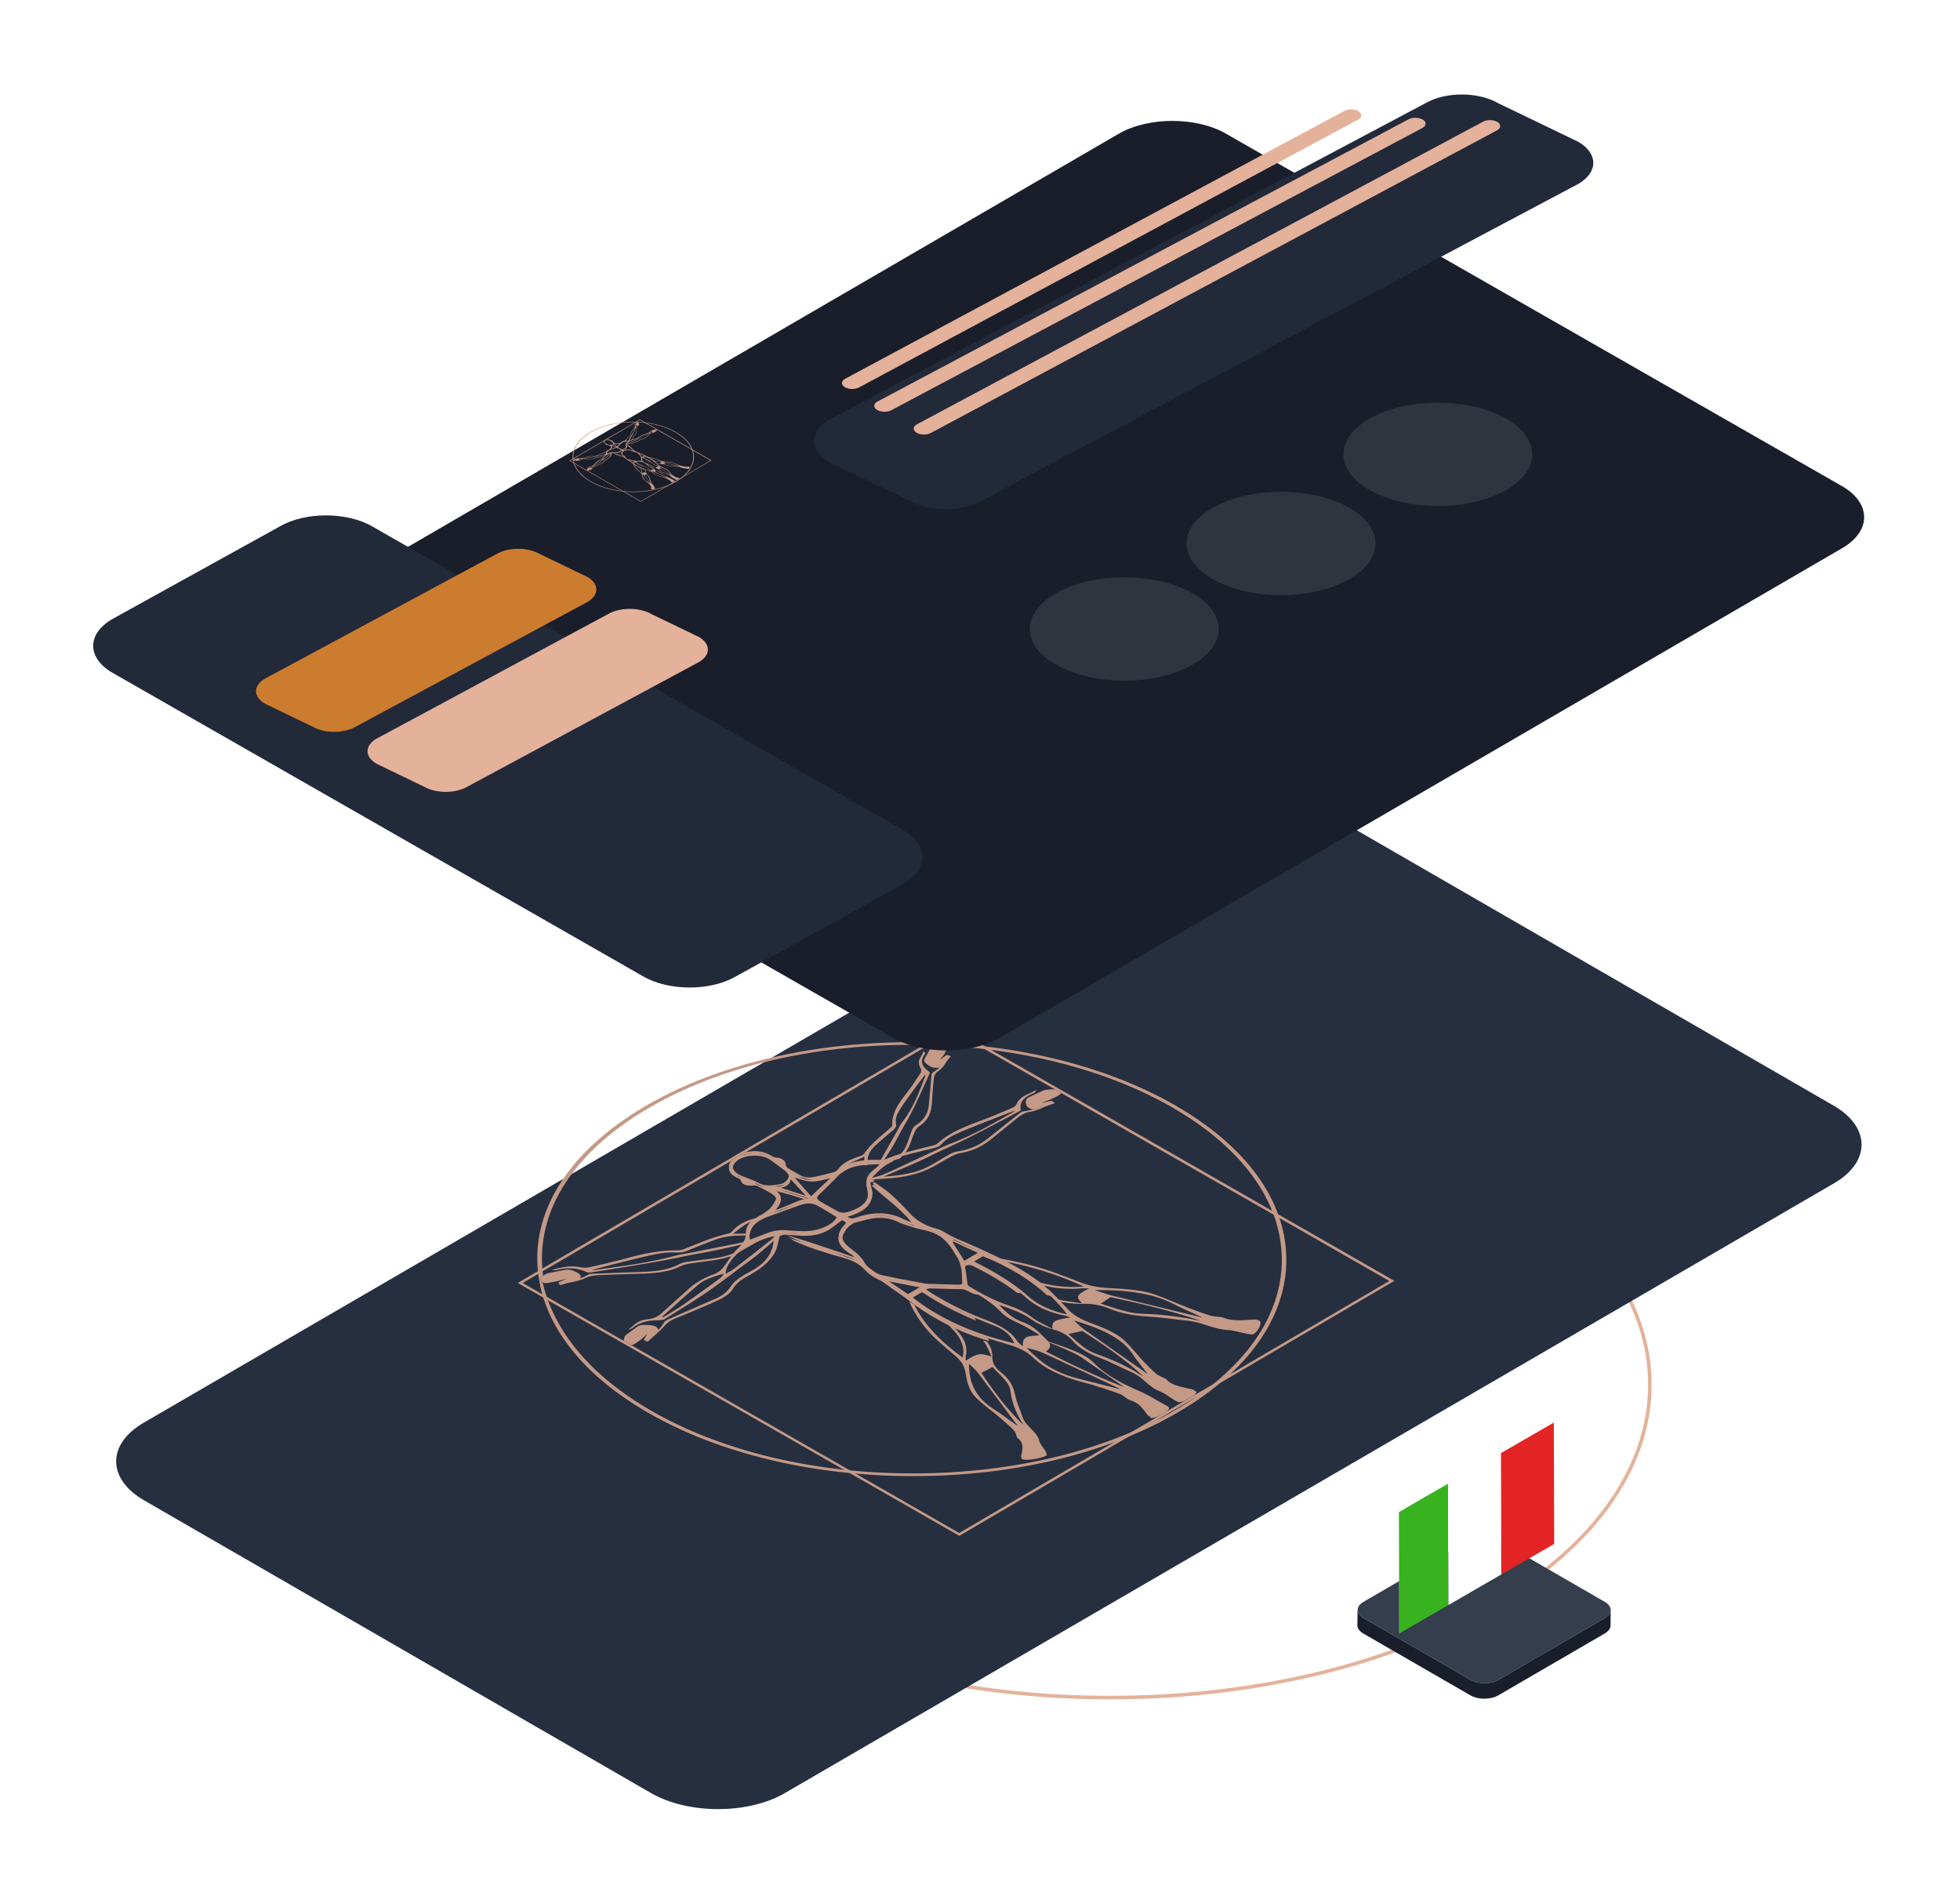 <?xml version="1.0" encoding="UTF-8"?>
<svg id="Layer_2" data-name="Layer 2" xmlns="http://www.w3.org/2000/svg" xmlns:xlink="http://www.w3.org/1999/xlink" viewBox="0 0 550 534">
  <defs>
    <style>
      .cls-1 {
        fill: #e22424;
      }

      .cls-1, .cls-2, .cls-3, .cls-4, .cls-5, .cls-6, .cls-7, .cls-8, .cls-9, .cls-10, .cls-11, .cls-12, .cls-13, .cls-14, .cls-15, .cls-16 {
        stroke-width: 0px;
      }

      .cls-2, .cls-16 {
        fill: #191e2a;
      }

      .cls-3 {
        fill: url(#linear-gradient);
      }

      .cls-4 {
        fill: #252f40;
        filter: url(#drop-shadow-1);
      }

      .cls-5 {
        fill: #38b21f;
      }

      .cls-6, .cls-7 {
        fill: #e4b19b;
      }

      .cls-17 {
        fill: none;
        stroke: #e4b29b;
        stroke-miterlimit: 10;
      }

      .cls-7 {
        filter: url(#drop-shadow-6);
      }

      .cls-8 {
        fill: #343e4c;
      }

      .cls-9 {
        fill: #cc7c2e;
        filter: url(#drop-shadow-5);
      }

      .cls-10 {
        fill: #c49986;
      }

      .cls-11 {
        fill: #648e5c;
      }

      .cls-12 {
        filter: url(#drop-shadow-3);
      }

      .cls-12, .cls-13 {
        fill: #222939;
      }

      .cls-13 {
        filter: url(#drop-shadow-4);
      }

      .cls-18 {
        isolation: isolate;
      }

      .cls-14, .cls-15 {
        fill: #fff;
      }

      .cls-15 {
        opacity: .1;
      }

      .cls-16 {
        filter: url(#drop-shadow-2);
      }
    </style>
    <filter id="drop-shadow-1" filterUnits="userSpaceOnUse">
      <feOffset dx="12.12" dy="12.12"/>
      <feGaussianBlur result="blur" stdDeviation="8.66"/>
      <feFlood flood-color="#000" flood-opacity=".17"/>
      <feComposite in2="blur" operator="in"/>
      <feComposite in="SourceGraphic"/>
    </filter>
    <linearGradient id="linear-gradient" x1="369.22" y1="475.01" x2="465.04" y2="440.72" gradientUnits="userSpaceOnUse">
      <stop offset="0" stop-color="#a3aeeb"/>
      <stop offset=".15" stop-color="#b0bced"/>
      <stop offset=".72" stop-color="#dfecf4"/>
      <stop offset="1" stop-color="#f2fff7"/>
    </linearGradient>
    <filter id="drop-shadow-2" filterUnits="userSpaceOnUse">
      <feOffset dx="12.12" dy="12.12"/>
      <feGaussianBlur result="blur-2" stdDeviation="8.66"/>
      <feFlood flood-color="#000" flood-opacity=".17"/>
      <feComposite in2="blur-2" operator="in"/>
      <feComposite in="SourceGraphic"/>
    </filter>
    <filter id="drop-shadow-3" filterUnits="userSpaceOnUse">
      <feOffset dx="12.12" dy="12.12"/>
      <feGaussianBlur result="blur-3" stdDeviation="8.66"/>
      <feFlood flood-color="#000" flood-opacity=".17"/>
      <feComposite in2="blur-3" operator="in"/>
      <feComposite in="SourceGraphic"/>
    </filter>
    <filter id="drop-shadow-4" filterUnits="userSpaceOnUse">
      <feOffset dx="12.12" dy="12.12"/>
      <feGaussianBlur result="blur-4" stdDeviation="8.66"/>
      <feFlood flood-color="#000" flood-opacity=".17"/>
      <feComposite in2="blur-4" operator="in"/>
      <feComposite in="SourceGraphic"/>
    </filter>
    <filter id="drop-shadow-5" filterUnits="userSpaceOnUse">
      <feOffset dx="12.12" dy="12.12"/>
      <feGaussianBlur result="blur-5" stdDeviation="8.66"/>
      <feFlood flood-color="#000" flood-opacity=".17"/>
      <feComposite in2="blur-5" operator="in"/>
      <feComposite in="SourceGraphic"/>
    </filter>
    <filter id="drop-shadow-6" filterUnits="userSpaceOnUse">
      <feOffset dx="12.12" dy="12.12"/>
      <feGaussianBlur result="blur-6" stdDeviation="8.66"/>
      <feFlood flood-color="#000" flood-opacity=".17"/>
      <feComposite in2="blur-6" operator="in"/>
      <feComposite in="SourceGraphic"/>
    </filter>
  </defs>
  <g id="Layer_1-2" data-name="Layer 1">
    <g>
      <path class="cls-17" d="M418.09,325.98c59.57,34.39,59.89,90.14.71,124.54-59.18,34.39-155.44,34.39-215.01,0-59.56-34.39-59.87-90.14-.69-124.54,59.18-34.39,155.43-34.39,214.99,0Z"/>
      <path class="cls-4" d="M502.43,298.1c10.4,6.01,10.44,15.77.11,21.78l-294.4,171.09c-10.33,6.01-27.18,6.01-37.58,0L28.31,408.84c-10.39-6-10.46-15.76-.12-21.77l294.4-171.09c10.33-6.01,27.21-6.01,37.6,0l142.24,82.12Z"/>
      <g>
        <g>
          <path class="cls-10" d="M255.09,292.42c28.08-.07,54.56,6.2,74.55,17.64,20,11.45,31.12,26.72,31.32,42.98.19,16.26-10.52,31.58-30.23,43.12-19.71,11.55-46.02,17.94-74.09,18-28.07.07-54.55-6.2-74.55-17.65s-31.12-26.71-31.32-42.97c-.22-16.26,10.52-31.57,30.23-43.12s46.02-17.94,74.09-18ZM359.68,353.04c-.2-16.06-11.19-31.14-30.94-42.45-17.25-9.88-39.4-15.86-63.2-17.16-.37-.24-.9-.37-1.45-.38-.48,0-.94.08-1.3.25-2.54-.1-5.1-.15-7.67-.14-27.72.06-53.72,6.38-73.18,17.78-19.46,11.4-30.07,26.53-29.86,42.59.02,1.48.13,2.95.33,4.41-.72.49-.88.78-.87,1.07.02.31.3.63.74.84,3.14,13.76,13.67,26.36,30.74,36.13,19.75,11.31,45.91,17.51,73.63,17.43,27.73-.07,53.72-6.38,73.18-17.78,19.46-11.4,30.08-26.54,29.86-42.59"/>
          <path class="cls-10" d="M264.08,293.06c.55,0,1.08.14,1.45.38.67.45-.53,2.24-.72,2.62l-1.15,1.39,1.82-1.35c.25-.15,1.41.12,1.3.31l-1.11,1.33c-.58,1.05-1.23,2.04-2.52,2.9-.73.48-1.03,1.32-1.11,2.01-.29,2.4-.37,4.81-.58,7.22-.19,2.23-.87,4.36-3.54,6.13-.73.49-1.07,1.23-1.37,1.89-.54,1.18-.85,2.39-1.37,3.57-.39.93-.96,1.79-1.67,2.59-.31.34-.65.68-1.01,1.01-.3.08-.59.16-.89.25-.23.06-.46.15-.68.22-.2.14-.39.27-.57.4-.39.18-.76.38-1.11.58-2.08,1.22-3.44,2.78-4.91,4.28.12.09.25.18.37.27.18-.04.37-.09.54-.14-.04.23-.04.45,0,.67-.41.04-.85.08-1.31.11.09.6.13,1.11.24,1.62.08.46.24.91.33,1.37.42,2.06-.58,3.82-2.86,5.16-.87.51-1.93.96-3.16,1.34-.45.14-.91.26-1.35.4.99,1.06,1.42,1.19,3.09.62,4.7-1.6,9.02-1.52,13.06.49.95.48,2.09.85,3.21,1.3-2.83-4.25-7.87-7.62-11.89-11.34.22-.09.41-.17.63-.26,1.5,1.1,3.15,2.13,4.46,3.31,1.87,1.68,3.6,3.42,5.21,5.2,1.79,1.98,4.08,3.59,7.72,4.55,1.46.38,2.53,1.23,3.78,1.86.59.29,1.15.62,1.77.88,3.46,1.48,6.92,2.97,10.21,4.54,6.1.97,12,2.3,17.54,4.32,2.47.9,4.91,1.83,7.33,2.78,2.41.93,5.05,1.42,7.9,1.57,4.44.23,8.94.44,12.84,1.79,3.27,1.12,6.27,2.51,9.43,3.74,1.98.77,3.98,1.5,6.05,2.16.78.25,1.77.29,2.66.42.33.04.74.02.99.12,2.39,1.07,5.1.84,7.81.64.65-.04,1.42-.18,1.93.11,1.04.03,1.04,1.04.45,2.17-.39.77-.96,1.39-1.46,1.69-.25.15-.49.21-.69.18-.58-.13-.96-.16-1.38-.24-1.78-.32-3.5-.91-5.31-1.02-4.22-.28-7.22-2.23-11.32-2.62-3.63-.35-7.22-.93-10.88-1.15-4.04-.23-7.72-.87-11.02-2.24-2.31-.97-4.71-1.4-7.69-1.33-2.35.05-4.81-.29-7.09-.78-.24-.25-.49-.49-.75-.74.21.05.41.1.63.16,2.18.57,4.64.79,7.28,1.22-1.56-1.58-1.66-2.14.46-3.38.41-.24.91-.51,1.49-.81-.84,0-1.46-.05-2.04,0-4.34.38-8.33-.09-12.18-1.18,1.45,1.08,2.76,2.21,3.98,3.43-.32-.08-.63-.16-.95-.24-.19-.04-.4-.07-.58-.1-4.65-4.24-10.54-7.95-18-10.93l-3.04,1.78c.41.23.67.39.96.55,4.71,2.43,9.22,5,12.9,7.97-.39,0-.78,0-1.16,0-3.62-2.76-7.8-5.26-12.37-7.53-.38-.19-1.1-.38-1.49-.29-.2.05-.37.11-.5.19-.37.22-.48.55-.39.96.33,1.57.44,3.17.7,4.76.04.26.25.55.57.74.81.5,1.65.97,2.49,1.45-.16.05-.3.12-.42.19-1.03-.21-1.78-.63-2.56-1.04-.44-.23-1.06-.46-1.64-.48-2.79-.1-5.61-.11-8.38-.22-.68-.03-1.17.04-1.54.26-.18.11-.34.25-.46.44.27.18.52.36.77.53,3.95,2.59,8.33,4.91,13.14,6.93.14.29.31.59.49.88-5.32-2.25-10.27-4.76-14.61-7.68-.15-.11-.37-.17-.63-.28l-3,1.76c5.83,4.69,12.99,8.4,21.56,11.15.14.25.25.51.35.78-1.51-.47-3.03-.96-4.49-1.49-2.07-.75-4.02-1.58-5.88-2.46.3.15.6.32.91.47,2.48,2.56,3.55,5.06,2.89,7.81-.08.34,0,.69.02,1.18.51-.34.96-.62,1.37-.86,2.14-1.25,3.11-1.21,5.86-.32-.76-1.54-1.16-2.95-2.2-4.2-.1-.12-.18-.24-.28-.36.42.15.85.29,1.28.43.86,1.31,1.49,2.74,1.43,4.1-.09,1.74.68,3.11,2.38,4.44,2.41,1.89,3.56,4.01,4,6.35.39,2.12,1.46,4.19,2.1,6.28.72,2.38,4.13,4.1,4.65,6.54.22,1.05,1.25,2.03,1.83,3.06.14.25.19.46.15.64.33.27.22.41-.04.55-.51.3-1.58.63-2.89.87-1.96.36-3.68.37-3.88.02-.4-.56-.17-.99-.09-1.37.3-1.57.69-3.14-1.19-4.52-.2-.14-.15-.39-.23-.57-.23-.52-.29-1.09-.75-1.54-1.17-1.19-2.46-2.35-3.8-3.48-2.16-1.82-4.6-3.54-6.56-5.42-2.36-2.25-2.79-4.85-3.24-7.42-.29-1.65-1.16-3.17-2.79-4.55-1.66-1.39-3.29-2.79-4.88-4.21-3.89-3.48-6.36-7.22-8.13-11.09.49.31,1,.64,1.49.95,2.63,5.45,7.36,10.35,13.53,14.78.66-2.81-.39-5.54-3.02-8.14-.3-.3-.59-.59-.86-.89-4.23-2.08-7.95-4.46-11.33-7.05-1.94-1.48-4.08-2.87-6.06-4.33-.82-.6-1.63-1.13-2.68-1.63-1.43-.69-2.67-1.62-3.53-2.59-1.37-1.52-3.31-2.6-5.95-3.33-4.92-1.37-9.74-2.84-14.02-4.81-.46-.38-1.05-.72-1.77-.95,6.33,1.95,12.68,4.14,19.01,6.31-.02-.57-.35-.91-.69-1.25-.1-.1-.24-.18-.38-.26-3.83-2.28-4.82-4.86-1.84-7.84.89-.89.25-1.39-.76-1.77-1.22.92-2.32,1.84-3.59,2.67-2.46,1.45-5.08,1.86-8,1.69-1.31-.08-2.58-.2-3.87-.27-.69-.04-1.23.03-1.59.24-.64.15-1.09.17-1.51.21-2.03.1-4.38,1.04-6.54,2.29-1.26.69-2.46,1.42-3.64,2.08-.19.11-.4.21-.61.32-.47.26-.94.51-1.44.76-1.93.66-3.42.99-5.02,1.23-2.03.31-4.12.51-6.14.84-1.14.18-2.43.39-3.25.82-3.02,1.57-6.69,1.99-10.54,2.12-4.15.15-8.3.22-12.45.42-1.19.06-2.64.24-3.46.67-1.46.77-3.18,1.14-4.97,1.45l-2.27.65c-.31.07-.8-.6-.56-.74l2.33-1.09-2.38.68c-.58.11-3.07.68-3.98.62-.91-.36-1.19-.68-1.21-.99,0-.28.15-.57.47-.8l.39-.27.59-.4c.33-.2.6-.3.89-.35l4.65-.92c.62-.12,1.3-.08,1.87.1.89.29,1.52.6,1.98.91.6.41.69.94.36,1.38.85-.3,1.66-.65,2.39-1.07.28-.17.89-.22,1.34-.24,4.75-.19,9.49-.34,14.24-.52,3.74-.15,7.21-.68,10.02-2.22.6-.33,1.55-.52,2.4-.64,2.54-.36,5.12-.61,7.63-.99,1.81-.27,3.42-.71,4.89-1.28.35-.13.69-.27,1.01-.42.85-.82,1.45-1.49,1.89-2.19-4.02.89-7.72,1.77-11.52,2.44-3.42.59-6.72,1.31-10.07,1.96-7.02,1.34-14.22,2.39-21.36,3.54-.24.04-.64.02-.83-.07-2.55-1.2-5.33-1.48-8.44-.66-.42.12-.99.04-1.51.06.78-.37,1.61-.46,2.37-.65,2-.47,3.93-.54,5.98-.11.66.14,1.62.08,2.31-.07,3.57-.82,7.17-1.63,10.63-2.58,4.5-1.24,9.05-2.2,14.11-2.15.54,0,1.17-.14,1.63-.32,4.03-1.59,7.86-3.34,12.51-4.38.19-.04.36-.12.53-.21.28-.16.52-.39.69-.58.71-.79,1.54-1.47,2.52-2.04,1.35-.79,2.98-1.37,4.92-1.7.6-.18.82-.29,1.04-.42.13-.07.25-.14.37-.21,1.96-1.15,2.79-2.64,3.37-4.13.2-.51-.35-1.28-.99-1.7-1.32-.89-2.89-1.63-4.43-2.4-.28-.14-.87-.13-1.31-.09-1.74.15-2.97-.38-3.2-1.38-.05-.21-.27-.44-.54-.55-3.24-1.39-3.77-3.32-1.02-5.68.12-.08.25-.17.39-.25.16-.09.32-.18.49-.27.3-.1.62-.19.93-.29,3.26-1.06,6.18-.77,8.51.8.33.21.9.36,1.4.39,1.25.07,2.43.97,2.43,1.8,0,.37.16.81.54,1.07,1.05.72,2.29,1.33,3.41,2.01,1.32.78,2.86.82,4.57.42,1.55-.36,3.12-.71,4.64-1.12.36-.1.68-.26.97-.44.05-.1.07-.22.12-.32.55-1.13,1.52-2.08,2.87-2.87.98-.57,2.15-1.06,3.5-1.48.33-.1.71-.24.99-.41.16-.1.29-.2.36-.31,1.75-2.7,4.73-4.95,7.41-7.3.31-.27.55-.63.53-.95-.13-2.94,1.47-5.58,3.55-8.19,1.6-2.02,2.95-4.11,4.33-6.19.26-.4.34-.95.1-1.33-.77-1.19-.69-2.31.12-3.47.3-.45.45-.93.66-1.39.41.3.53.63.34.88-1.37,1.81-.87,3.42,1.24,4.88.16.11.21.34.13.49-1.91,4.14-3.64,8.33-5.87,12.41-1.07,1.96-2.29,3.88-3.26,5.86-1.1,2.2-2.6,4.36-3.98,6.52.24.01.48-.02.67-.11,1.2-.52,2.34-.91,3.49-1.27,1.15-1.01,1.87-1.95,2.34-3,.64-1.47,1.03-2.97,1.62-4.43.2-.5.51-1.06,1.07-1.41,2.63-1.65,3.51-3.66,3.71-5.82.26-2.75.48-5.5.73-8.26.03-.27.11-.61.4-.78.73-.43,1.32-.89,1.82-1.39-.76.2-1.68.15-2.38-.19-.54-.27-1.11-.64-1.6-1.14-.33-.33-.4-.73-.19-1.08l1.52-2.7c.1-.18.27-.33.49-.46l1.27-.64c.42-.2.89-.29,1.36-.28ZM239.53,343.22l-.27.16c-1.17.69-1.93,1.53-2.32,2.45-.94,1.47-.74,2.73.62,4.09.37.37.8.74,1.33,1.12.89.65,1.69,1.31,2.37,2.02.51.53.94,1.09,1.28,1.69.36.65.93,1.29,1.65,1.82.93.68,1.93,1.49,3.24,1.8,3.58.84,7.34,1.44,11.02,2.15l.21.03c.88.24,1.88.3,2.87.3,2.81.08,5.23.17,7.65.21.21,0,.55-.12.75-.24.1-.06.17-.12.17-.17-.03-1.45-.16-2.9-.27-4.36-.2-.95-.42-1.89-.85-2.81-.07-.15-.24-.59-.64-1.12-.76-1.3-1.15-1.97-2.05-3.08-1.63-2.02-3.4-3.38-6.75-4.09-1.38-.29-2.71-.63-3.97-1.02-1.34-.41-2.61-.88-3.8-1.43-.22-.11-.45-.21-.71-.3-1.93-.73-4.03-.92-6.28-.57-.49.08-.99.18-1.49.3-1.08.28-2.16.56-3.39.89-.18.03-.32.06-.46.1l.1.06M208.88,348.47c.26-.58.42-1.18.44-1.81-.27,0-.53,0-.8,0-2.58,0-5.13.22-7.5,1.06-2.84,1.01-5.52,2.15-8.26,3.25-.85.33-1.57.53-2.79.46-1.78-.1-3.76.02-5.47.36-3.29.64-6.49,1.47-9.7,2.26-2.87.71-5.71,1.48-8.73,2.27.28.01.44.05.58.03,7.61-1.04,15.25-1.99,22.41-3.91,1.39-.38,2.89-.6,4.36-.89,4.44-.88,8.88-1.74,13.33-2.63.62-.13,1.26-.26,1.87-.39l.27-.06M245.18,321.86c-1.38,1.37-1.74,2.8-1.73,4.25.22-.02.45-.03.68-.04.78-.03,1.59-.02,2.42.02h.21c.19-.31.38-.63.56-.93,1.48-2.59,2.93-5.17,4.38-7.75.49-.85.86-1.73,1.49-2.54,3.23-4.17,4.78-8.61,6.48-13.02.02-.08-.03-.18-.06-.34-1.33,1.76-2.63,3.41-3.82,5.08-1.34,1.86-2.74,3.71-3.8,5.64-.56,1-.76,2.14-.55,3.18.15.71-.2,1.12-.76,1.62-1.85,1.6-3.8,3.17-5.51,4.82M247.44,326.84c.09-.08.2-.16.28-.24-.13,0-.25,0-.38.02l-.09.14-.09.15c-.17.02-.32.04-.49.07.09-.08.17-.16.26-.24-.21.01-.42.02-.62.03l.07-.11c-.79.03-1.54.06-2.25.1-.24.02-.46.04-.69.05v.1c-.31.02-.62.03-.93.05v-.08c-2.22.19-4,.76-5.44,1.6-.33.2-.65.41-.95.63-.49.36-.93.75-1.33,1.18l-.11.13c-1.12,1.17-2.32,2.33-3.48,3.49-.47.47-.99.91-1.44,1.37-.89.92-.7,1.77.51,2.48,1.55.92,3.19,1.78,4.78,2.68.87.5,1.83.53,2.89.21,1.18-.37,2.22-.79,3.07-1.29,1.53-.9,2.46-2.03,2.54-3.46.06-.96-.13-1.92-.34-2.87-.3-1.45.16-2.78,1.71-4,.83-.65,1.55-1.33,2.51-2.19M234.19,341.14c-1.58-.93-3.09-1.91-4.72-2.82-1.38-.77-3.07-.85-4.85-.23-2.97,1.04-5.89,2.13-8.83,3.2l-.16.05-.1.03c-.84.31-1.55.64-2.16.99-2.73,1.6-3.32,3.7-2.96,6.08,1.8-.68,3.48-1.31,5.16-1.95,1.62-.62,3.33-.84,5.22-.69,1.59.13,3.17.23,4.78.25,2.52.04,5.12-.65,6.98-1.74.87-.51,1.57-1.1,2.04-1.75.39-.55.35-1.01-.39-1.43M285.66,400.11c-.38-.47-.76-.95-1.11-1.42-3.36-4.49-6.7-9-10.11-13.48-.67-.9-1.68-1.71-2.54-2.57.04,4.76,1.32,9.22,7.15,12.85,2.32,1.45,4.25,3.12,6.61,4.62M329.44,365.94c-6.33-3.34-14.05-4.03-22.27-3.99,1.49.49,2.9,1.06,4.45,1.45,7.78,1.93,15.6,3.8,23.4,5.7.82.2,1.64.42,2.46.62-2.63-1.35-5.51-2.45-8.05-3.78M311.64,363.95c-1.05.7-1.94,1.27-2.75,1.81,1.14.37,2.47.81,3.8,1.24,2.49.79,5.02,1.52,7.89,1.61,5.46.17,10.75.82,15.86,1.9.13.03.29.02.43.03-8.18-2.74-16.82-4.81-25.23-6.59M278.5,383.58c-.92.48-1.9.99-3.1,1.61,3.16,4.85,6.83,9.83,11.67,14.54-.02-.08-.02-.17-.05-.25-1.93-2.96-3.1-6-3.46-9.17-.2-1.67-1.47-3.13-2.88-4.55-.76-.77-1.51-1.53-2.17-2.19M208.56,330.69c1.46.59,3.03,1.11,4.29,1.81,1.95,1.09,4.09.69,6.25.32.31-.06.62-.19.88-.34.18-.11.34-.22.47-.34,1.36-1.27,1.25-2.59-.28-3.73-1.14-.86-2.28-1.71-3.44-2.56-.1-.07-.19-.14-.28-.19-.19-.17-.43-.33-.69-.48-2.27-1.3-6.02-1.24-8.36.13s-2.39,3.54-.12,4.84c.33.19.69.34,1.08.48l.2.08M280.41,353.64c3.52,1.75,6.84,3.62,9.78,5.71,4.49,1.47,9.16,2.03,13.95,1.62-7.18-3.29-15.06-5.81-23.73-7.33M215.86,333.87c4.79,1.76,3.49,3.97,1.01,6.3.87-.15,1.51-.29,2.05-.5,1.64-.66,3.25-1.35,4.89-2.01,1.15-.47,2.34-.88,3.82-.55-3.8-1.2-7.4-2.56-11.78-3.24M222.27,330.23c1.81,2.05,3.61,4.09,5.31,6.02,2.09-1.95,4.05-3.81,6.21-5.83-2.28.44-4.2,1.13-6.04,1.09-1.82-.03-3.54-.8-5.47-1.28M226.89,336.37c-1.63-1.8-3.2-3.53-4.98-5.5-.14.83-.54,1.45-1.26,1.87s-1.66.62-2.98.68c3.28,1.05,6.21,1.98,9.22,2.94M266.99,348.64c1.21,1.91,2.42,3.84,3.61,5.73l4.38-2.57c-2.57-1.18-4.99-2.3-7.42-3.43-.19.09-.39.18-.56.26M254.79,363.71l4.04-2.37c-3.36-.65-6.58-1.27-9.78-1.89-.09.09-.16.16-.24.25,1.98,1.32,3.95,2.64,5.99,4.01M208.76,343.85c-1.02.67-1.88,1.42-3.07,2.31,1.09,0,2.04-.01,2.91-.02.25,0,.5,0,.73-.01-.04-1.42.98-2.59,2.47-3.63-.26.07-.53.14-.78.23-.64.23-1.25.5-1.81.83-.16.09-.31.19-.46.29M236.68,327.7c-.08.09-.14.17-.22.26.24-.13.48-.27.73-.38,1.59-.75,3.39-1.21,5.35-1.41,0-.49,0-1.01,0-1.61-1.53.7-2.81,1.21-3.96,1.81-.17.09-.33.18-.49.27-.56.33-1.03.69-1.41,1.06"/>
        </g>
        <g class="cls-18">
          <path class="cls-10" d="M290.65,305.87c.09.35-.1.61-.39.77-.78.32-1.3.56-1.75.83-1.76,1.03-2.39,2.32-2.07,3.86.02.13-.13.32-.32.43-5.7,2.97-11.22,6.02-17.08,8.81-2.8,1.34-5.71,2.59-8.46,3.99-3.46,1.73-7.24,3.23-10.89,4.83-.48.2-.96.4-1.76.75,4.95-.32,9.25-1.02,12.75-2.91.65-.34,1.27-.7,1.89-1.06.42-.25.84-.5,1.26-.75.45-.27.91-.55,1.37-.82.38-.22.76-.44,1.15-.66.65-.36,1.45-.74,2.27-.86,2.65-.39,4.75-1.2,6.54-2.25.81-.48,1.56-1,2.27-1.57,2.88-2.28,5.71-4.58,8.59-6.87.13-.1.28-.21.44-.3.2-.12.43-.22.65-.24,1.01-.14,1.95-.34,2.85-.6.54.06,1.11,0,1.62-.18l1.92-.68c-1.38.69-2.84,1.31-4.71,1.61-.71.12-1.41.42-2.02.78-.33.19-.63.4-.89.6-2.55,1.97-4.94,4.02-7.43,6.02-.86.69-1.76,1.34-2.76,1.93-1.7,1-3.68,1.79-6.21,2.21-1.11.17-2.11.72-3.01,1.19-.67.35-1.32.73-1.96,1.11-.18.11-.37.22-.55.32-.69.41-1.38.81-2.1,1.2-3.65,1.97-7.95,3-12.79,3.27-1.51.08-2.99.25-4.91.4.1.6.13,1.11.24,1.61.07.46.24.91.34,1.38.42,2.06-.59,3.82-2.87,5.16-.87.51-1.93.96-3.16,1.34-.45.14-.91.27-1.36.4,1,1.06,1.43,1.19,3.11.62,4.7-1.59,9.02-1.52,13.05.49.97.48,2.09.85,3.22,1.3-2.83-4.25-7.87-7.62-11.89-11.34.21-.09.41-.17.62-.27,1.5,1.11,3.15,2.14,4.47,3.31,1.87,1.68,3.59,3.42,5.2,5.2,1.8,1.98,4.08,3.59,7.73,4.54,1.46.38,2.53,1.23,3.78,1.86.59.29,1.14.62,1.77.88,10.38,4.41,20.54,8.93,27.15,15.55,1.46,1.46,2.86,2.94,4.26,4.43,1.38,1.47,3.33,2.62,5.73,3.52,3.75,1.41,7.56,2.82,9.93,5.06,1.99,1.88,3.54,3.91,5.34,5.85,1.14,1.21,2.32,2.41,3.63,3.55.5.44,1.34.74,2.02,1.09.24.13.65.22.77.38,1.25,1.6,3.84,2.11,6.41,2.68.61.13,1.39.22,1.61.62.76.24.47.72-.21,1.27l-2.48,1.45c-.95.4-1.77.57-2.08.4-.41-.27-.71-.4-1.03-.58-1.33-.77-2.36-1.75-3.88-2.35-3.53-1.38-4.62-3.93-7.94-5.37-2.94-1.29-5.64-2.78-8.71-3.95-3.4-1.29-6.17-2.85-7.97-4.95-1.28-1.49-3.05-2.51-5.75-3.25-2.45-.68-4.62-1.87-6.38-3.09-2.39-1.63-5.42-2.67-8.51-3.73,1.79,1.82,3.43,3.67,6.62,4.84,3.54,1.28,5.16,3.48,7.24,5.44.89,1.11.56,2-.68,2.82,6.96,3.59,14.1,6.94,21.77,9.93-.28-.38-.78-.61-1.19-.89-2.93-2.03-5.84-4.08-8.78-6.11-1.14-.78-2.21-1.62-3.56-2.27-2.44-1.18-5.06-2.23-7.62-3.33.2,0,.45-.02.59.03,4.53,1.66,9.45,3,12.28,5.89,2.64,2.68,6.27,4.97,10.45,6.83,2.11.93,4.19,1.84,6.03,2.94,1.28.79,2.69,1.52,4.03,2.26.91.47.58.99-.18,1.58l-2.22,1.3c-1.01.44-1.9.64-2.22.46-.12-.07-.14-.18-.1-.31-.72-.21-.98-.79-1.33-1.22-1.05-1.29-1.78-2.64-4.24-3.38-1.23-.37-1.81-1.39-3-1.81-3.37-1.18-6.79-2.35-10.4-3.28-5.93-1.54-10.65-3.79-14-7-1.57-1.51-3.79-2.63-6.47-3.45-3.41-1.05-6.9-2.03-10.16-3.2-7.21-2.61-13.07-6.07-18.18-9.98-1.93-1.48-4.08-2.87-6.06-4.33-.82-.6-1.63-1.13-2.68-1.63-1.43-.69-2.67-1.62-3.52-2.59-1.37-1.52-3.32-2.6-5.95-3.33-5.24-1.45-10.35-3.02-14.83-5.17-.42-.19-.81-.4-1.2-.61,6.57,1.98,12.92,4.16,19.26,6.34-.01-.56-.35-.91-.69-1.25-.1-.1-.24-.18-.38-.26-3.83-2.28-4.82-4.87-1.83-7.84.89-.89.25-1.39-.77-1.76-1.22.92-2.32,1.84-3.59,2.67-2.45,1.45-5.08,1.86-8,1.69-1.31-.08-2.59-.19-3.88-.27-.69-.04-1.23.03-1.6.24-.26.15-.43.38-.49.7-.16.84-.42,1.69-.59,2.53-.61,2.87-2.8,5.33-6.23,7.47-.45.28-.9.57-1.37.85-.22.13-.44.25-.67.37-.3.15-.58.3-.85.46-1.57.92-2.71,1.98-3.46,3.24-.55.93-1.5,1.69-2.64,2.35s-2.43,1.23-3.72,1.79c-3.33,1.45-6.69,2.87-10.11,4.25-.34.14-.63.28-.9.44-.83.49-1.38,1.07-1.95,1.7-1.15,1.29-2.6,2.49-3.94,3.73l2.05-2.06c.23-.23.33-.47.32-.71.66-.69,1.2-1.4,1.62-2.16.1-.21.37-.42.67-.6.2-.12.43-.23.64-.32,4.39-1.93,8.8-3.82,13.19-5.74.45-.2.87-.41,1.25-.63,1.45-.85,2.42-1.88,3.16-3.04.5-.8,1.42-1.56,2.39-2.22.39-.28.81-.54,1.24-.79.87-.51,1.79-.99,2.66-1.5,3.79-2.24,5.28-5.01,5.57-8.04-1.55,1.33-3.06,2.7-4.68,4.01-1.44,1.16-3.01,2.26-4.53,3.39-3.16,2.34-6.2,4.74-9.52,7-3.84,2.61-7.9,5.1-11.92,7.61-.34.2-1.05.22-1.57.28-.37.05-.76.01-1.13.03-2.08.07-3.77.55-5.14,1.36-.41.24-.8.52-1.16.82-.41.26-.79.35-1.2.42,1-.65,1.69-1.49,2.74-2.11.66-.39,1.47-.69,2.59-.79,1.22-.12,2.17-.44,2.95-.9.42-.25.79-.53,1.13-.84,2.6-2.32,5.16-4.65,7.77-6.97.85-.76,1.82-1.45,2.9-2.09,1.28-.75,2.72-1.42,4.31-2,.24-.09.47-.2.69-.33.66-.38,1.18-.91,1.58-1.39,1.37-1.68,2.23-3.53,3.87-5.11,1.65-1.57,2.72-3.05,2.58-4.89-.12-1.8,1.46-3.22,3.58-4.46.36-.21.73-.42,1.12-.62,2.33-1.36,3.16-2.85,3.75-4.34.22-.52-.35-1.28-1-1.7-1.3-.89-2.89-1.63-4.42-2.4-.28-.14-.88-.13-1.32-.1-1.74.15-2.98-.38-3.2-1.37-.05-.21-.26-.44-.54-.56-2.61-1.12-3.46-2.59-2.25-4.35l4.19-2.46c2.79-.65,5.3-.26,7.36,1.12.33.21.9.36,1.41.39,1.24.07,2.42.97,2.43,1.8,0,.37.16.82.54,1.08,1.05.71,2.29,1.33,3.42,2.01,1.32.78,2.86.82,4.57.41,1.55-.36,3.12-.7,4.64-1.12.33-.09.63-.22.9-.38.17-.1.32-.2.46-.31.52-.38.85-.59,1.18-.78s.68-.38,1.03-.54c1.77-.84,3.79-1.32,6.02-1.49.29-.02.59-.03.9-.05.78-.03,1.59-.02,2.42.02,1.27-.01,1.62-.06,1.86-.17,1.55-.66,3.06-1.18,4.6-1.63.51-.15,1.02-.3,1.54-.43,2.38-.65,4.85-1.21,7.28-1.82.37-.08.75-.23,1.04-.41,1.33-1.19,2.51-2.03,3.82-2.8,2.2-1.29,4.76-2.35,7.46-3.34,3.34-1.22,6.52-2.58,9.72-3.93.15-.06.3-.14.44-.22.44-.26.81-.59.93-.9.34-.92,1.06-1.67,2.12-2.3.39-.23.83-.44,1.32-.64.69-.28,1.28-.65,1.92-.98ZM239.9,342.45c-.19.02-.33.06-.47.1l.1.06-.27.16c-1.17.69-1.93,1.53-2.32,2.45-.94,1.47-.73,2.72.62,4.09.37.37.8.73,1.33,1.12.88.65,1.69,1.31,2.37,2.02.5.54.94,1.09,1.28,1.69.36.65.92,1.3,1.65,1.82.93.68,1.93,1.49,3.24,1.8,3.58.84,7.33,1.45,11.01,2.16l.21.03c.89.24,1.88.3,2.87.3,2.81.08,5.23.17,7.66.21.2,0,.54-.12.75-.24.1-.06.17-.12.17-.16-.03-1.46-.16-2.9-.27-4.36-.2-.95-.41-1.9-.84-2.81-.07-.15-.25-.58-.65-1.11-.76-1.3-1.15-1.97-2.04-3.09-1.64-2.02-3.41-3.38-6.75-4.09-1.38-.29-2.71-.63-3.97-1.02-1.33-.41-2.6-.88-3.8-1.44-.22-.11-.46-.21-.71-.3-1.94-.73-4.03-.91-6.29-.56-.48.08-.98.18-1.47.31-1.09.28-2.18.56-3.39.88M243.22,332.42c-.3-1.45.16-2.78,1.71-4,.83-.65,1.55-1.34,2.51-2.19.09-.08.19-.16.28-.24-.23.01-.43.02-.64.03-1.07.06-2.02.09-2.93.14-.34.02-.65.04-.96.06-.2.02-.42.03-.63.05-2.25.2-4.04.77-5.49,1.62-.33.19-.64.4-.93.62-.49.36-.93.75-1.34,1.19l-.11.12c-1.12,1.17-2.32,2.33-3.48,3.49-.47.47-.99.91-1.44,1.37-.89.92-.7,1.77.5,2.48,1.55.92,3.2,1.77,4.78,2.68.87.5,1.83.53,2.89.21,1.18-.37,2.22-.79,3.07-1.29,1.53-.9,2.45-2.03,2.54-3.46.06-.96-.13-1.92-.34-2.87M234.2,340.52c-1.6-.93-3.11-1.91-4.74-2.82-1.38-.77-3.07-.85-4.85-.23-3.05,1.07-6.06,2.19-9.08,3.28-.84.31-1.55.64-2.16.99-2.73,1.6-3.32,3.7-2.96,6.09,1.79-.69,3.48-1.31,5.15-1.95,1.62-.62,3.33-.84,5.21-.69,1.59.12,3.18.23,4.8.25,2.52.04,5.11-.65,6.97-1.74.87-.51,1.58-1.1,2.04-1.75.39-.55.36-1-.38-1.43M284.43,311.95c.1-.06.14-.16.26-.3-2.85,1.08-5.55,2.08-8.21,3.15-2.95,1.17-5.95,2.32-8.72,3.63-.34.16-.67.34-.98.52-1.02.6-1.91,1.31-2.54,2.04-.22.25-.45.45-.72.6-.42.25-.92.4-1.51.55-2.83.7-5.7,1.36-8.49,2.12-.31.08-.61.16-.91.25-.41.12-.82.25-1.19.39-.78.29-1.47.62-2.09.99-2.08,1.22-3.44,2.79-4.91,4.29.12.09.25.18.37.27.86-.23,1.77-.41,2.56-.71,1.37-.53,2.66-1.12,3.94-1.72,3.76-1.75,7.52-3.51,11.27-5.26,1.23-.57,2.4-1.2,3.73-1.69,6.79-2.54,12.41-5.86,18.14-9.12M295.31,372.82c-.06-1.1.05-1.73.8-2.17.72-.42,2.02-.67,4.31-1.01-.73-.23-1.25-.44-1.81-.54-4.53-.91-7.9-2.6-10.53-4.89-4.16-3.61-9.22-6.77-14.89-9.58-.38-.19-1.11-.38-1.49-.29-.21.05-.37.12-.51.19-.38.22-.48.55-.39.97.33,1.57.44,3.17.71,4.75.03.27.25.55.57.74,3.37,2.05,6.94,3.95,11.22,5.39,2.58.86,4.7,2.02,6.55,3.41,1.45,1.09,3.45,1.95,5.45,3.04M280.86,368.09c-2.41-2.52-5.68-4.59-9.29-6.51-.44-.23-1.06-.46-1.64-.48-2.8-.11-5.61-.11-8.39-.22-.68-.03-1.17.04-1.53.26-.19.11-.34.25-.46.44.26.18.51.36.76.53,4.83,3.16,10.26,5.92,16.37,8.23,3.81,1.44,6.96,3.17,8.59,5.72.34.54.99,1,1.7,1.69.02-1.32.21-2.06.93-2.49.63-.37,1.66-.49,3.33-.55.11-.08.23-.17.34-.24-1.81-1.04-3.45-2.18-5.45-3.07-2.11-.93-3.99-1.95-5.27-3.29M255.71,363.72c7.43,5.98,17,10.38,28.92,13.19-.87-2.1-2.63-3.83-5.68-4.99-7.25-2.76-13.95-5.86-19.62-9.68-.15-.11-.36-.16-.63-.29l-3,1.76M299.45,368.78c-5.22-6.77-12.76-12.62-23.56-16.94l-3.04,1.78c.41.23.67.39.96.55,5.42,2.8,10.56,5.77,14.49,9.34,2.79,2.54,6.51,4.32,11.15,5.27M208.55,330.08c1.46.59,3.04,1.11,4.3,1.81,1.95,1.09,4.09.69,6.25.31.31-.05.62-.18.88-.34.18-.11.34-.23.47-.34,1.37-1.27,1.25-2.59-.28-3.74-1.14-.86-2.29-1.7-3.44-2.56-.1-.06-.19-.14-.28-.19-.19-.17-.42-.34-.69-.49-2.27-1.3-6.02-1.24-8.35.13s-2.41,3.54-.14,4.84c.33.19.7.35,1.09.48l.19.08M313.61,389.36c-7.01-3.28-14-6.59-21.07-9.84-1.31-.59-2.98-.93-4.47-1.38.97,1.12,2.13,2.09,3.25,3.07,2.81,2.51,6.54,4.4,11.3,5.61,3.81.96,7.62,1.92,11.75,2.97-.4-.23-.56-.34-.76-.43M317.88,380c-2.94-4.65-9.21-7.35-16.53-9.53.93.83,1.72,1.72,2.79,2.48,5.35,3.8,10.76,7.56,16.16,11.35.58.4,1.13.81,1.68,1.21-1.25-1.9-2.92-3.65-4.09-5.51M320.76,386.07c-5.04-4.63-11.01-8.78-17.05-12.63-1.5.33-2.74.61-3.9.86.71.63,1.54,1.37,2.38,2.11,1.56,1.37,3.22,2.7,5.69,3.56,4.69,1.63,8.85,3.62,12.52,5.96.1.07.24.1.36.14M223.82,337.04c1.16-.46,2.35-.88,3.82-.54-3.8-1.2-7.4-2.57-11.77-3.24,4.78,1.76,3.49,3.97,1,6.3.88-.15,1.5-.29,2.04-.5,1.65-.66,3.26-1.35,4.9-2.02M216.83,347.51c.47-.38.64-.87,1.03-1.4-2.17.28-4.55,1.22-6.74,2.51-4.16,2.44-7.61,6.1-7.47,8.78.6-.35,1.11-.62,1.55-.87.24-.14.45-.27.64-.42,3.7-2.86,7.35-5.72,10.98-8.6M227.75,330.9c-1.83-.04-3.54-.8-5.47-1.28,1.81,2.05,3.6,4.09,5.31,6.02,2.08-1.95,4.05-3.81,6.2-5.83-2.28.45-4.2,1.13-6.04,1.09M202.13,358.6c.47-.35.7-.82,1.02-1.24-2.23.59-4.31,1.25-5.92,2.19-.45.27-.87.56-1.24.87-3.49,2.96-6.8,6-10.18,9.01-.03.03.06.08.11.2.29-.13.57-.25.8-.39,1.67-1.04,3.44-2.06,5-3.15,3.52-2.47,6.98-4.98,10.41-7.49M226.9,335.75c-1.63-1.8-3.2-3.53-5-5.5-.13.84-.53,1.45-1.25,1.88s-1.66.62-2.98.68c3.27,1.05,6.2,1.97,9.22,2.94M267.56,347.76c-.2.09-.39.18-.56.26,1.2,1.91,2.41,3.83,3.6,5.73l4.38-2.57c-2.57-1.18-4.99-2.3-7.42-3.43M248.82,359.09c1.96,1.33,3.94,2.64,5.98,4.01l4.04-2.37c-3.36-.65-6.57-1.27-9.78-1.89-.09.08-.16.16-.24.24"/>
          <path class="cls-10" d="M288.74,307.83l3.92-1.83c.3-.14.66-.22,1.03-.25l1.57-.12c.25-.02.51-.01.76.02l1.54.88s.03.09.04.13l.04.15c.03.13-.25.35-.65.58-.83.48-2.18,1.06-2.53,1.24l-2.34.84,2.87-.57c.15-.03.39.08.58.22,0,0,.01,0,.02.01.22.17.38.38.25.45l-2.33.82-1.92.68c-.51.18-1.09.23-1.62.18-.82-.08-1.55-.42-1.82-.93-.22-.4-.35-.89-.28-1.49.03-.33.27-.65.67-.88.06-.04.13-.07.21-.11v-.02Z"/>
          <path class="cls-10" d="M178.77,372.26h.04c.06-.04.12-.08.18-.12.4-.24.95-.38,1.52-.4,1.02-.04,1.88.03,2.57.15,1.02.18,1.64.71,1.66,1.27,0,.24-.09.49-.32.71l-2.09,2.05-.44.43c-.25.15-1.33-.29-1.2-.48l.96-1.67-1.41,1.36c-.3.21-1.28,1-2.1,1.48-.38.22-.73.38-.96.38l-2.15-1.23s0-.09.01-.13l.19-.91c.05-.22.19-.42.43-.6l3.11-2.29Z"/>
          <path class="cls-10" d="M145.28,359.97l122.09-71.54,123.91,70.95-122.09,71.54-123.91-70.95ZM296.01,305.65l-28.64-16.4-58.07,34.03-4.19,2.46-58.43,34.24,28.34,16.23,2.15,1.23,91.99,52.68,55.95-32.78,2.22-1.3,5.26-3.08,2.48-1.45,54.78-32.1-92.3-52.86-1.54-.88"/>
        </g>
      </g>
      <g>
        <g class="cls-18">
          <path class="cls-3" d="M450.37,453.98l-29.88,17.36c-2.15,1.25-5.65,1.25-7.82,0l-30.07-17.36c-1.09-.63-1.64-1.46-1.63-2.28l-.05,4.33c0,.83.54,1.65,1.63,2.28l30.07,17.36c2.16,1.25,5.67,1.25,7.82,0l29.88-17.36c1.07-.62,1.6-1.43,1.61-2.25l.05-4.33c0,.81-.54,1.63-1.61,2.25Z"/>
          <path class="cls-2" d="M450.37,453.98l-29.88,17.36c-2.15,1.25-5.65,1.25-7.82,0l-30.07-17.36c-1.09-.63-1.64-1.46-1.63-2.28l-.05,4.33c0,.83.54,1.65,1.63,2.28l30.07,17.36c2.16,1.25,5.67,1.25,7.82,0l29.88-17.36c1.07-.62,1.6-1.43,1.61-2.25l.05-4.33c0,.81-.54,1.63-1.61,2.25Z"/>
          <path class="cls-8" d="M450.35,449.46c2.16,1.25,2.18,3.28.03,4.53l-29.88,17.36c-2.15,1.25-5.65,1.25-7.82,0l-30.07-17.36c-2.17-1.25-2.18-3.28-.03-4.53l29.88-17.36c2.15-1.25,5.65-1.25,7.82,0l30.07,17.36Z"/>
        </g>
        <g>
          <path class="cls-5" d="M401.03,419.32c.07-.04.15-.09.22-.13,2.69-1.55,4.98-2.87,5.09-2.91v.23c0,2.22.01,4.45.02,6.68.03,8.95.05,17.91.08,26.87v.29c-4.6,2.66-9.21,5.32-13.81,7.97v-.4c-.03-11.13-.06-22.25-.1-33.38v-.27s.09-.06.23-.14c.91-.54,4.34-2.54,7.53-4.38.25-.14.49-.29.74-.43Z"/>
          <path class="cls-14" d="M435.86,399.19c.08-.01,0,.03-.06.07-4.78,2.76-9.56,5.52-14.35,8.28l-.14.08-.12.09v.27c0,2.95.02,5.9.03,8.85.02,8.21.05,16.43.07,24.64,0,.09.01.18.02.27-4.96,2.89-9.91,5.74-14.86,8.6v-.29c-.03-8.96-.05-17.92-.08-26.87l-.02-6.68v-.23c-.11.04-2.4,1.36-5.09,2.91-.07.04-.15.08-.22.13-.24.14-.49.28-.74.43-3.19,1.84-6.63,3.84-7.53,4.38-.14.08-.22.13-.23.14v.27c.03,11.13.06,22.25.1,33.38v.4s-.03-.16-.03-.16c-.03-11.31-.06-22.63-.1-33.94,14.45-8.35,28.9-16.69,43.36-25.03Z"/>
          <g class="cls-18">
            <path class="cls-11" d="M436.12,433.18l-.02.05-.14.08c-4.88,2.82-9.77,5.64-14.66,8.46.08-.08.16-.12.23-.16,4.79-2.76,9.58-5.53,14.37-8.29.07-.04.15-.09.22-.14Z"/>
            <path class="cls-1" d="M435.8,399.26c.07-.04.15-.08.22-.12l.1,34.04c-.08.04-.15.1-.22.14-4.79,2.76-9.58,5.53-14.37,8.29-.07.04-.15.08-.22.14,0-.09-.02-.18-.02-.27-.02-8.22-.05-16.43-.07-24.64l-.03-8.85v-.27s.12-.09.12-.09l.14-.08c4.78-2.76,9.56-5.52,14.35-8.28Z"/>
          </g>
        </g>
      </g>
      <path class="cls-16" d="M504.7,124.22c8.35,4.82,8.38,12.66.09,17.48l-236.25,137.3c-8.29,4.82-21.81,4.82-30.16,0l-172.73-98.81c-8.34-4.81-8.39-12.65-.1-17.47L301.79,25.42c8.29-4.82,21.84-4.82,30.17,0l172.73,98.81Z"/>
      <path class="cls-12" d="M241.3,220.78c7.2,4.15,7.22,10.91.07,15.07l-46.99,25.99c-7.15,4.15-18.81,4.16-26,0L19.45,176.65c-7.19-4.15-7.23-10.91-.08-15.06l46.99-25.99c7.15-4.15,18.83-4.16,26.01,0l148.93,85.19Z"/>
      <path class="cls-13" d="M430.73,27.64c5.65,3.26,5.67,8.57.06,11.83l-167.38,88.85c-5.61,3.26-14.77,3.26-20.42,0l-22.42-10.81c-5.64-3.26-5.68-8.57-.07-11.83L387.87,16.84c5.61-3.26,14.79-3.26,20.43,0l22.42,10.81Z"/>
      <path class="cls-9" d="M152.7,149.75c3.36,1.94,3.37,5.09.03,7.03l-65.01,34.98c-3.34,1.94-8.78,1.94-12.14,0l-13.33-6.43c-3.35-1.94-3.38-5.09-.04-7.03l65.01-34.98c3.34-1.94,8.79-1.94,12.14,0l13.33,6.43Z"/>
      <path class="cls-7" d="M184,166.6c3.36,1.94,3.37,5.09.03,7.03l-65.01,34.98c-3.34,1.94-8.78,1.94-12.14,0l-13.33-6.43c-3.35-1.94-3.38-5.09-.04-7.03l65.01-34.98c3.34-1.94,8.79-1.94,12.14,0l13.33,6.43Z"/>
      <g>
        <path class="cls-10" d="M177.57,118.33c4.54-.01,8.83,1,12.07,2.86s5.04,4.33,5.07,6.96c.03,2.63-1.7,5.11-4.89,6.98s-7.45,2.91-12,2.92c-4.55.01-8.83-1-12.07-2.86s-5.04-4.32-5.07-6.96c-.03-2.63,1.7-5.11,4.89-6.98s7.45-2.9,12-2.92ZM194.51,128.15c-.04-2.6-1.81-5.04-5.01-6.87-2.8-1.6-6.39-2.57-10.24-2.78-.06-.04-.14-.06-.22-.06l-.19.04c-.42-.02-.84-.02-1.26-.02-4.49.01-8.71,1.03-11.86,2.88s-4.86,4.3-4.83,6.9c0,.24.02.48.05.71l-.14.17s.05.1.12.14c.5,2.23,2.21,4.27,4.97,5.85,3.2,1.83,7.43,2.84,11.92,2.82s8.7-1.03,11.85-2.88,4.87-4.3,4.84-6.9"/>
        <path class="cls-10" d="M179.03,118.44c.08,0,.17.03.22.06.12.07-.08.37-.1.42l-.19.23.3-.22.21.05-.18.21c-.1.17-.2.33-.41.47-.12.08-.16.21-.17.32-.05.39-.06.78-.09,1.17-.03.36-.14.71-.58.99-.12.08-.18.2-.22.31-.09.19-.14.39-.22.58-.07.15-.16.29-.27.42-.04.06-.1.11-.16.16l-.14.04-.11.03-.1.07c-.06.03-.12.06-.17.09-.33.2-.56.45-.8.69l.06.05.09-.02v.11s-.21.02-.21.02c.01.1.02.18.04.26,0,.08.03.15.05.23.07.33-.09.62-.46.83-.14.08-.32.16-.52.22l-.22.07c.16.17.23.19.5.1.75-.26,1.46-.25,2.11.08.16.08.35.14.52.21-.45-.69-1.28-1.24-1.92-1.84l.09-.04c.24.18.51.35.73.53.3.27.58.55.84.84.29.32.66.58,1.25.74.23.06.41.2.61.3.1.05.19.1.29.14.56.24,1.12.48,1.65.73.99.16,1.95.38,2.84.7.4.14.79.29,1.19.45.39.15.81.23,1.28.26.72.04,1.45.07,2.08.29.53.18,1.02.41,1.53.6.32.12.65.25.98.35.13.04.29.05.43.07l.16.02c.39.17.82.13,1.27.1.1,0,.23-.03.31.02.17,0,.17.17.07.35-.07.12-.16.23-.24.27-.04.02-.08.03-.11.03l-.22-.04c-.29-.05-.56-.15-.86-.16-.68-.05-1.17-.36-1.83-.43-.59-.05-1.17-.15-1.77-.18-.65-.04-1.24-.14-1.78-.36-.38-.16-.76-.23-1.25-.22-.38.01-.77-.05-1.14-.13l-.13-.12.11.03c.35.09.75.13,1.17.2-.25-.25-.26-.35.08-.54.07-.04.15-.08.25-.13-.14,0-.24,0-.33,0-.71.06-1.36-.02-1.98-.19.23.18.45.36.64.56l-.16-.04h-.09c-.75-.7-1.71-1.3-2.91-1.78l-.49.29.15.09c.76.39,1.49.81,2.08,1.29h-.19c-.58-.44-1.26-.85-2-1.22l-.24-.05s-.06.02-.08.03c-.06.04-.08.09-.06.16.05.25.06.51.11.77l.1.12.4.23-.12.07c-.12-.07-.24-.14-.36-.21-.08-.04-.17-.08-.27-.08-.45-.02-.91-.02-1.36-.03-.11,0-.18,0-.24.04-.03.02-.05.04-.08.07l.12.08c.64.42,1.35.8,2.13,1.12l.08.15c-.86-.37-1.66-.77-2.36-1.24l-.11-.05-.48.28c.95.76,2.1,1.37,3.49,1.81l.05.13c-.24-.07-.49-.15-.72-.24-.33-.12-.65-.26-.95-.4l.15.08c.4.41.57.82.47,1.26-.01.05,0,.11,0,.19.08-.05.16-.1.22-.14.35-.2.51-.2.95-.05-.12-.25-.19-.48-.35-.68l-.05-.06.21.07c.14.21.25.44.24.66-.02.28.11.5.38.72.39.31.57.65.64,1.03.07.35.24.69.34,1.02.12.38.68.67.76,1.06.03.17.21.33.3.5l.02.1c.05.05.03.07,0,.09-.08.05-.26.1-.47.14-.31.06-.59.06-.62,0-.06-.09-.03-.16-.02-.22.05-.25.11-.51-.19-.73l-.04-.09c-.03-.08-.05-.18-.12-.25-.19-.19-.4-.38-.62-.57-.35-.29-.75-.57-1.06-.88-.39-.36-.45-.78-.52-1.2-.05-.27-.19-.51-.45-.74-.26-.22-.53-.45-.79-.68-.62-.56-1.03-1.17-1.31-1.8.08.06.16.11.24.15.43.89,1.19,1.68,2.19,2.39.11-.46-.06-.9-.49-1.32-.04-.05-.1-.09-.14-.14-.69-.33-1.29-.72-1.84-1.14-.31-.24-.66-.46-.98-.7-.13-.1-.26-.18-.43-.26-.23-.12-.44-.26-.57-.42-.23-.25-.53-.42-.96-.54-.8-.22-1.58-.46-2.27-.78-.08-.07-.17-.12-.29-.16,1.03.32,2.05.67,3.08,1.02,0-.09-.05-.15-.11-.2l-.06-.04c-.62-.37-.78-.78-.3-1.27.14-.14.04-.23-.12-.28-.2.14-.38.3-.58.43-.02.01-.04.02-.06.04-.34.2-.77.27-1.24.24-.22-.01-.42-.04-.63-.05-.11,0-.2,0-.26.04l-.24.04c-.33.02-.72.17-1.06.37-.2.11-.4.23-.59.34l-.1.05c-.08.04-.15.08-.23.12-.31.11-.55.16-.81.2-.32.05-.67.08-.99.14-.18.03-.39.06-.53.13-.49.25-1.08.32-1.71.34-.67.03-1.34.04-2.02.07-.19,0-.42.04-.55.11-.24.13-.52.19-.81.23l-.37.11-.08-.12.37-.17-.39.11c-.09.02-.5.11-.64.11-.15-.06-.19-.11-.2-.16l.08-.13.06-.04.1-.07.14-.06.76-.15c.1-.02.21-.02.31.01.14.04.24.1.32.15.09.07.11.15.06.22.13-.05.27-.1.39-.17l.22-.04c.76-.03,1.54-.06,2.3-.09.61-.02,1.16-.11,1.62-.36.09-.06.25-.09.39-.1.41-.06.83-.1,1.24-.16.29-.04.55-.12.79-.21l.16-.07c.14-.13.23-.24.31-.35-.65.15-1.25.29-1.87.4-.56.1-1.09.22-1.63.32-1.14.22-2.31.39-3.46.57h-.13c-.42-.21-.86-.25-1.37-.11h-.24c.13-.05.25-.07.38-.1.32-.08.64-.09.97-.02.11.02.27.01.38-.01.58-.13,1.16-.26,1.73-.42.72-.2,1.46-.36,2.28-.35l.27-.05c.65-.26,1.27-.54,2.02-.71.03,0,.06-.02.09-.04.04-.03.08-.06.11-.09.11-.13.25-.24.41-.33.22-.13.48-.22.8-.28l.16-.07s.04-.02.06-.03c.32-.18.45-.42.54-.67.04-.08-.05-.21-.16-.27-.21-.14-.47-.27-.72-.39l-.21-.02c-.28.02-.48-.06-.52-.22l-.09-.09c-.52-.22-.61-.54-.16-.92l.14-.08.15-.05c.53-.17,1-.12,1.38.13l.23.07c.2.01.39.16.39.29,0,.06.03.13.08.17.17.12.37.22.56.33.21.13.46.13.73.07.25-.06.51-.11.75-.18l.16-.07.02-.05c.09-.18.24-.34.46-.47.16-.09.35-.17.57-.24.05-.01.11-.04.16-.06.03-.02.05-.03.06-.05.29-.44.77-.8,1.2-1.18l.09-.16c-.03-.48.24-.9.57-1.33.26-.33.48-.66.71-1,.04-.07.05-.15.02-.22-.13-.19-.11-.37.02-.56.05-.07.07-.15.11-.23l.05.14c-.22.3-.14.56.2.8l.02.08c-.31.67-.59,1.35-.95,2.01-.17.31-.37.62-.53.95-.17.35-.42.7-.64,1.05l.1-.02c.2-.09.38-.15.57-.21.19-.16.3-.32.38-.49.11-.23.17-.48.26-.72.04-.08.09-.17.18-.23.42-.27.57-.59.6-.95.04-.45.08-.89.12-1.34l.06-.13c.12-.07.22-.14.3-.23-.12.03-.27.03-.38-.03-.09-.04-.18-.1-.26-.19-.05-.05-.06-.11-.03-.17l.26-.44.09-.09.19-.09.22-.05ZM175.06,126.56l-.04.03c-.19.11-.31.25-.38.4-.15.24-.12.44.1.66.06.06.13.12.21.18.14.11.27.21.38.33.09.09.15.18.21.28.05.1.15.21.26.29.15.11.32.24.53.29.57.14,1.19.23,1.79.35h.03c.14.05.31.05.46.05.46.01.85.03,1.25.03l.15-.06c0-.24-.03-.47-.05-.71-.03-.15-.06-.31-.13-.46-.01-.02-.04-.1-.11-.18-.12-.21-.18-.32-.32-.5-.27-.33-.55-.54-1.1-.66-.22-.05-.44-.11-.64-.17-.22-.07-.43-.14-.62-.23l-.12-.05c-.31-.12-.65-.15-1.01-.09l-.25.05c-.18.04-.35.09-.55.14l-.07.02h.01M170.09,127.41c.04-.1.07-.19.07-.3h-.13c-.41,0-.83.04-1.21.17-.46.16-.9.35-1.34.52-.14.05-.26.09-.46.07-.29-.02-.6,0-.88.06-.53.1-1.05.24-1.57.37-.46.12-.92.24-1.41.37h.1c1.23-.16,2.47-.32,3.63-.62.22-.06.47-.1.7-.15.72-.15,1.43-.28,2.16-.43.1-.02.2-.04.3-.07h.04M175.97,123.1c-.23.22-.28.45-.28.69h.11c.13-.01.25-.01.39,0h.04s.09-.16.09-.16c.24-.42.47-.83.71-1.26.08-.14.14-.28.24-.41.53-.67.78-1.39,1.05-2.11v-.06c-.23.28-.43.55-.63.82-.22.3-.44.6-.62.91-.09.16-.12.35-.08.52.02.11-.04.18-.13.26-.29.26-.61.51-.89.78M176.33,123.91l.04-.04h-.06s-.01.03-.01.03l-.02.03h-.08s.04-.03.04-.03h-.1s.02-.01.02-.01c-.13,0-.25,0-.37.02h-.11s0,.02,0,.02h-.15s0,0,0,0c-.36.03-.65.12-.88.26-.05.03-.11.07-.16.1-.08.06-.15.13-.21.19l-.03.02c-.18.19-.37.37-.56.57-.08.07-.16.14-.23.22-.14.15-.11.29.08.41.25.15.51.29.77.43.14.08.3.08.47.04.19-.06.36-.13.5-.21.25-.15.4-.33.41-.56.01-.15-.02-.31-.05-.47-.05-.24.02-.45.28-.65.13-.11.25-.22.4-.35M174.19,126.22c-.26-.15-.5-.31-.76-.46-.22-.12-.5-.13-.78-.03-.49.17-.96.35-1.44.52h-.03s-.01.01-.01.01c-.13.05-.25.1-.35.16-.44.26-.53.6-.48.98.29-.11.56-.21.83-.32.27-.1.54-.14.85-.11.25.02.51.04.77.04.41,0,.83-.1,1.13-.28.14-.08.26-.18.33-.29.06-.09.06-.16-.06-.23M182.52,135.77c-.06-.08-.12-.15-.17-.23-.54-.73-1.08-1.45-1.64-2.18-.11-.14-.28-.28-.41-.42,0,.77.21,1.5,1.15,2.08.38.24.69.5,1.07.75M189.61,130.24c-1.03-.54-2.27-.65-3.61-.65.24.08.47.18.73.23,1.26.31,2.52.62,3.79.92.13.03.27.07.4.1-.42-.22-.89-.4-1.3-.61M181.36,133.1c-.15.08-.31.16-.51.26.52.79,1.11,1.59,1.89,2.35v-.04c-.32-.48-.5-.97-.57-1.48-.03-.27-.24-.51-.47-.74-.12-.13-.24-.25-.35-.35M186.73,129.92c-.16.11-.31.2-.44.29.18.06.4.13.61.2.4.13.81.25,1.28.26.88.03,1.74.13,2.57.31h.06c-1.32-.44-2.72-.78-4.09-1.06M170.03,124.53c.24.1.49.18.7.29.31.18.66.12,1.01.05.05,0,.11-.03.15-.06.03-.02.05-.03.07-.05.22-.21.2-.42-.05-.6-.19-.14-.37-.28-.56-.42l-.05-.03-.11-.08c-.37-.21-.98-.2-1.36.02s-.39.57-.02.79l.18.07h.03M181.67,128.25c.57.28,1.11.59,1.59.93.72.24,1.48.33,2.26.26-1.16-.53-2.44-.94-3.85-1.19M171.22,125.05c.77.29.56.64.16,1.02.14-.02.24-.04.33-.08.27-.1.53-.22.8-.33.18-.07.38-.14.62-.09-.62-.19-1.2-.42-1.9-.53M172.25,124.46c.3.33.58.66.86.97.34-.32.66-.62,1.01-.95-.37.07-.68.18-.98.18-.29,0-.57-.13-.89-.21M173.01,125.45c-.26-.29-.52-.57-.81-.89-.02.14-.08.24-.2.3s-.27.1-.48.11c.54.17,1,.32,1.5.48M179.5,127.44c.19.31.38.62.58.93l.71-.42c-.42-.19-.81-.37-1.2-.56h0s-.08.04-.08.04M177.52,129.87l.65-.38c-.54-.11-1.06-.2-1.58-.31l-.04.04c.32.21.64.43.97.64M170.07,126.66c-.16.11-.3.23-.49.38.17,0,.32,0,.46,0h.13c0-.23.15-.42.39-.59l-.13.04c-.11.04-.21.08-.31.14-.02.01-.04.02-.06.04M174.59,124.05l-.04.04.12-.06c.26-.12.55-.2.87-.23,0-.08,0-.16,0-.26-.25.11-.46.2-.65.29-.02.01-.04.02-.06.03-.09.06-.17.12-.24.18"/>
      </g>
      <g>
        <path class="cls-10" d="M159.76,129.27l19.8-11.6,20.09,11.5-19.8,11.6-20.09-11.5ZM184.19,120.49l-4.63-2.65-9.36,5.49-.74.43-9.42,5.52,4.57,2.62.37.21,14.87,8.52,8.98-5.26.5-.29.71-.41.55-.32,8.78-5.15-14.92-8.54-.26-.15"/>
        <polygon class="cls-10" points="184.1 121.06 184.08 121.04 184.13 121.04 184.1 121.06"/>
        <path class="cls-10" d="M165.21,131.26h.01s.02-.02.04-.02c.06-.04.15-.06.24-.06.17,0,.31,0,.41.02.17.03.27.11.27.21,0,.04-.02.08-.06.11l-.33.33-.07.07-.2-.08.16-.27-.23.22c-.05.03-.21.16-.34.24-.05.03-.09.05-.13.06l-.37-.21h0s.04-.16.04-.16l.06-.1.5-.37Z"/>
        <path class="cls-10" d="M183.02,120.83l.63-.3.16-.04.25-.02.12.02.26.15s0,0,0,0v.02s-.03.06-.09.1c-.13.08-.36.17-.41.2l-.38.13.46-.09.05.04.02.02.06.05-.35.12-.34.12c-.08.03-.17.04-.25.03-.13-.01-.25-.07-.29-.15-.03-.06-.06-.14-.05-.24,0-.05.04-.1.1-.14.01,0,.03-.01.04-.02h0Z"/>
        <path class="cls-10" d="M178.46,123.54c-.56.28-1.17.52-1.77.78-.07.03-.15.07-.28.12.81-.05,1.5-.17,2.08-.47.16-.09.31-.17.46-.26.1-.06.2-.12.3-.18.05-.03.1-.06.15-.09.1-.06.23-.12.37-.14.42-.06.76-.19,1.05-.36.13-.08.26-.17.38-.26.47-.37.93-.74,1.39-1.11l.18-.09c.17-.02.32-.06.46-.1.08,0,.17,0,.25-.03l.34-.12c-.24.12-.48.22-.78.27-.11.02-.23.07-.33.13-.05.03-.1.07-.15.1-.4.32-.79.65-1.2.97-.14.11-.29.22-.45.32-.27.16-.59.29-1,.35-.18.03-.34.12-.49.19-.08.04-.15.08-.22.12s-.14.08-.2.13c-.11.06-.21.13-.32.18-.59.32-1.29.48-2.07.53-.24,0-.48.04-.79.06.01.1.03.18.04.26,0,.08.04.15.05.22.06.33-.1.62-.47.84-.14.08-.31.15-.51.21l-.22.06c.17.17.23.19.5.1.77-.26,1.47-.24,2.11.08.16.08.34.14.52.21-.45-.69-1.27-1.23-1.92-1.84l.1-.04c.24.18.51.35.72.54.3.28.59.56.84.84.29.32.66.58,1.25.74.24.06.41.2.61.3.1.05.19.1.29.14,1.68.71,3.32,1.45,4.39,2.51.24.24.46.48.69.72.23.24.54.43.93.57.61.23,1.22.46,1.61.82.32.31.57.63.86.95.18.2.37.39.59.58.08.07.22.12.33.18l.12.06c.21.26.62.34,1.04.43.1.02.23.04.26.1.11.03.09.09.03.15l-.55.32c-.11.04-.21.05-.25.03l-.17-.1c-.21-.12-.39-.28-.63-.37-.58-.23-.75-.64-1.28-.87-.48-.21-.92-.45-1.41-.64-.55-.21-.99-.46-1.29-.8-.21-.24-.5-.41-.94-.53-.4-.11-.74-.3-1.03-.5-.39-.26-.88-.43-1.38-.6.29.3.55.6,1.07.79.58.21.84.56,1.18.88.14.18.09.32-.12.45,1.13.58,2.29,1.13,3.53,1.61-.05-.06-.12-.1-.19-.14-.48-.33-.95-.66-1.43-.99-.19-.12-.37-.26-.58-.37-.4-.19-.82-.36-1.24-.54h.1c.73.27,1.53.49,1.98.96.43.44,1.02.81,1.69,1.11.34.15.68.3.97.48.21.13.44.24.65.37.14.07.11.13.03.2l-.5.29c-.13.05-.23.07-.27.04v-.05c-.13-.03-.17-.13-.23-.2-.17-.21-.29-.43-.69-.55-.2-.06-.29-.22-.49-.29-.55-.19-1.1-.38-1.68-.53-.96-.25-1.73-.62-2.27-1.13-.25-.25-.61-.42-1.04-.56-.56-.17-1.12-.33-1.65-.52-1.17-.42-2.12-.98-2.95-1.61-.31-.24-.65-.46-.98-.7-.13-.1-.26-.18-.43-.26-.23-.12-.44-.26-.57-.42-.23-.25-.53-.42-.96-.54-.85-.24-1.67-.49-2.4-.84l-.2-.1c1.06.32,2.1.67,3.12,1.02,0-.09-.06-.14-.11-.2l-.06-.04c-.62-.36-.78-.78-.3-1.27.14-.14.04-.23-.12-.28-.2.15-.38.3-.58.43-.4.24-.82.3-1.29.28-.22-.01-.43-.03-.63-.05-.11,0-.2,0-.26.04-.04.03-.07.06-.08.11-.02.13-.06.27-.09.41-.1.46-.45.86-1.01,1.21-.08.05-.15.1-.23.15-.03.02-.07.04-.1.05-.05.03-.11.05-.16.08-.25.15-.43.31-.55.52-.09.15-.24.27-.42.38s-.4.2-.61.29c-.54.23-1.08.46-1.63.69-.06.02-.11.05-.16.08-.13.08-.22.17-.31.27-.18.21-.42.4-.64.6l.33-.33s.06-.08.06-.11c.11-.11.2-.23.27-.35.02-.04.06-.07.11-.1.03-.02.07-.04.1-.05.71-.31,1.43-.62,2.14-.93.07-.03.14-.06.2-.1.24-.14.39-.31.51-.5.08-.13.23-.25.38-.36.06-.04.13-.09.2-.13.14-.08.29-.16.43-.24.62-.36.86-.81.91-1.3-.26.22-.5.44-.76.65-.23.19-.49.37-.74.55-.52.38-1,.77-1.54,1.13-.62.43-1.28.83-1.93,1.24l-.25.04h-.18c-.33.01-.61.09-.83.22-.07.04-.13.09-.19.14l-.2.06c.16-.1.27-.24.44-.34.11-.06.24-.11.42-.13.2-.02.35-.07.48-.15.07-.04.13-.09.18-.14.43-.38.84-.75,1.26-1.13.14-.12.29-.24.47-.34.21-.12.44-.23.7-.32.04-.01.07-.03.11-.05.11-.06.2-.15.25-.23.23-.27.37-.57.63-.83.26-.25.44-.5.42-.79-.01-.29.23-.51.57-.72.06-.04.13-.07.19-.1.02-.01.04-.02.06-.03.32-.18.45-.42.54-.67.04-.09-.05-.21-.16-.28-.21-.14-.46-.26-.72-.39l-.21-.02c-.27.03-.48-.06-.51-.22l-.09-.09c-.41-.18-.55-.41-.38-.68l.74-.43c.44-.09.83-.02,1.15.19l.22.06c.2.01.39.16.39.29,0,.06.03.13.09.18.17.12.37.22.55.32.21.13.47.14.74.07.25-.06.5-.12.76-.18.05-.02.1-.04.15-.07.03-.01.05-.03.07-.05.08-.06.13-.1.19-.13s.11-.06.17-.09c.29-.13.61-.21.98-.24h.14c.1-.01.2-.01.3,0,.03,0,.06,0,.09,0l.31-.03c.25-.11.49-.19.74-.26l.25-.07c.39-.1.79-.2,1.19-.29l.22-.11c.16-.15.36-.29.57-.42.35-.21.76-.38,1.2-.54.54-.2,1.06-.42,1.58-.63.02-.01.05-.02.07-.04.07-.04.13-.09.15-.14.05-.15.17-.27.34-.37.07-.04.14-.07.22-.11.11-.05.2-.1.31-.16l-.1.14c-.1.04-.18.08-.25.12-.29.17-.39.38-.33.62l-.06.08c-.92.48-1.81.97-2.76,1.42-.46.21-.93.42-1.38.64ZM175.11,126.43l-.08.02h.02s-.04.03-.04.03c-.2.11-.32.25-.38.4-.15.24-.12.44.1.67.06.06.13.12.21.18.14.1.28.21.39.32.08.09.15.18.21.27.06.11.15.21.26.3.15.11.31.24.53.29.58.13,1.19.23,1.78.35h.04c.14.04.3.05.47.05.46.01.85.03,1.23.03l.15-.07c0-.24-.03-.47-.04-.7-.03-.15-.07-.31-.13-.46-.01-.02-.05-.09-.11-.18-.12-.21-.18-.32-.33-.5-.27-.33-.55-.55-1.1-.66-.22-.05-.43-.1-.64-.17-.22-.07-.42-.14-.61-.23l-.12-.05c-.32-.12-.65-.15-1.02-.09l-.24.05c-.18.04-.35.09-.55.14M175.65,124.81c-.05-.24.02-.45.27-.65.14-.1.25-.21.41-.35l.04-.04h-.1c-.17.01-.33.02-.48.03h-.15s-.1.02-.1.02c-.36.03-.65.12-.88.26-.05.03-.11.07-.16.1-.08.06-.16.12-.21.19l-.03.02c-.18.19-.37.37-.57.56-.07.08-.15.15-.23.22-.14.15-.11.29.08.41.24.15.51.29.77.43.14.08.3.08.46.03.2-.06.37-.13.5-.21.25-.15.4-.33.41-.56,0-.16-.02-.31-.05-.47M174.19,126.12c-.26-.15-.5-.31-.77-.46-.22-.12-.5-.14-.78-.04-.49.17-.98.35-1.47.53-.13.05-.25.1-.35.16-.44.26-.54.6-.48.98.29-.11.56-.21.83-.32.27-.1.54-.14.85-.11.25.02.51.04.77.04.41,0,.83-.1,1.13-.28.14-.08.26-.18.33-.29.06-.09.06-.16-.06-.23M175.9,124.49c.14-.04.29-.07.41-.12.23-.09.43-.19.64-.28.61-.29,1.21-.57,1.82-.85.2-.1.4-.2.61-.27,1.1-.42,2.01-.95,2.94-1.48l.04-.05c-.46.17-.91.34-1.34.51-.47.19-.96.37-1.41.59-.05.02-.1.05-.14.08-.17.1-.31.22-.42.34-.03.04-.07.07-.11.1-.07.04-.15.06-.25.09-.46.12-.93.22-1.38.35l-.15.04-.2.06c-.12.05-.23.1-.33.16-.34.2-.56.45-.8.7l.06.05M184.09,131.35c-.01-.18,0-.28.13-.35s.33-.11.7-.16c-.11-.04-.2-.07-.29-.09-.73-.15-1.28-.42-1.7-.79-.68-.58-1.49-1.1-2.41-1.55l-.24-.04s-.06.02-.08.03c-.06.04-.08.09-.07.15.06.25.08.51.12.77l.09.12c.55.33,1.13.64,1.82.87.42.14.76.33,1.06.55.24.18.56.32.88.49M181.74,130.59c-.38-.41-.92-.75-1.5-1.05-.08-.04-.17-.08-.27-.08-.45-.02-.91-.02-1.36-.03-.11,0-.18,0-.24.04-.03.02-.05.04-.08.07l.12.08c.78.51,1.66.96,2.65,1.34.61.23,1.13.51,1.39.93.06.08.17.16.28.28,0-.22.03-.34.15-.4.1-.06.27-.08.54-.09l.05-.04c-.29-.17-.56-.36-.88-.5-.34-.15-.64-.32-.85-.53M177.67,129.88c1.2.97,2.75,1.68,4.69,2.13-.14-.34-.43-.62-.92-.81-1.18-.45-2.27-.95-3.18-1.57l-.1-.04-.49.29M170.03,124.43c.24.1.49.18.7.29.31.18.66.12,1.01.05.05,0,.1-.03.15-.06.03-.02.05-.03.07-.05.21-.21.2-.42-.05-.6-.19-.14-.37-.28-.56-.42l-.04-.03-.11-.08c-.37-.21-.98-.2-1.36.02s-.39.57-.02.79l.17.08h.03M184.76,130.7c-.85-1.09-2.07-2.04-3.82-2.74l-.49.29.15.09c.87.46,1.71.94,2.35,1.51.45.41,1.05.7,1.81.85M187.05,134.03c-1.14-.54-2.27-1.07-3.42-1.59-.21-.1-.48-.15-.72-.22.16.18.34.33.52.5.46.41,1.07.71,1.83.91.61.15,1.23.31,1.91.48l-.12-.07M188.15,133.47l.06.03c-.81-.75-1.78-1.42-2.76-2.05-.25.06-.45.1-.63.14.12.1.24.22.38.34.26.22.52.44.93.58.75.26,1.43.58,2.02.96M172.51,125.56c.18-.08.38-.14.62-.09-.62-.19-1.2-.42-1.9-.53.77.29.56.64.16,1.02.14-.02.24-.04.33-.08.27-.1.53-.22.8-.33M187.74,132.52c-.47-.75-1.49-1.19-2.68-1.54.15.13.28.28.46.4.86.62,1.74,1.22,2.61,1.84.1.07.19.13.28.19-.2-.31-.47-.59-.66-.89M171.37,127.25c.08-.06.11-.14.17-.23-.35.05-.73.2-1.09.4-.67.39-1.23.99-1.21,1.42.1-.06.18-.1.26-.14.04-.02.07-.04.1-.06.6-.46,1.18-.92,1.78-1.39h0M173.14,124.57c-.29,0-.57-.13-.89-.21.3.33.58.66.86.97.34-.32.66-.62,1.01-.95-.37.07-.68.18-.98.18M169,129.05c.07-.06.11-.13.16-.2-.36.1-.7.2-.96.35-.07.04-.14.09-.2.14-.56.48-1.1.97-1.64,1.46v.03s.15-.06.15-.06c.27-.17.56-.33.81-.51.57-.4,1.14-.81,1.69-1.21M173.01,125.35c-.26-.29-.52-.57-.81-.89-.02.14-.08.24-.2.3s-.27.1-.48.11c.54.17,1,.32,1.5.48M179.59,127.3l-.08.04c.19.31.38.62.58.93l.71-.42c-.42-.19-.81-.37-1.2-.56h0M176.55,129.13c.32.21.64.43.97.65l.66-.38c-.54-.11-1.07-.21-1.58-.31l-.04.04"/>
      </g>
      <g>
        <g class="cls-18">
          <path class="cls-6" d="M399.19,33.53c1.12.65,1.13,1.71.01,2.35l-148.97,79.16c-1.12.65-2.93.64-4.06,0-1.11-.64-1.13-1.7-.01-2.34l148.97-79.16c1.12-.65,2.94-.65,4.06,0Z"/>
          <path class="cls-6" d="M420.13,34.18c1.12.65,1.14,1.7.02,2.35l-158.85,84.9c-1.12.65-2.93.64-4.06,0-1.11-.64-1.13-1.7-.01-2.34l158.85-84.9c1.12-.65,2.93-.64,4.05,0Z"/>
        </g>
        <path class="cls-6" d="M381.16,31.18c1.12.65,1.14,1.7.02,2.35l-140.02,75.12c-1.12.65-2.93.64-4.06,0-1.12-.65-1.13-1.7-.01-2.34L377.12,31.18c1.12-.65,2.92-.65,4.05,0Z"/>
      </g>
      <ellipse class="cls-15" cx="315.48" cy="176.48" rx="26.5" ry="14.5"/>
      <ellipse class="cls-15" cx="359.48" cy="152.48" rx="26.5" ry="14.5"/>
      <ellipse class="cls-15" cx="403.48" cy="127.48" rx="26.5" ry="14.5"/>
    </g>
  </g>
</svg>